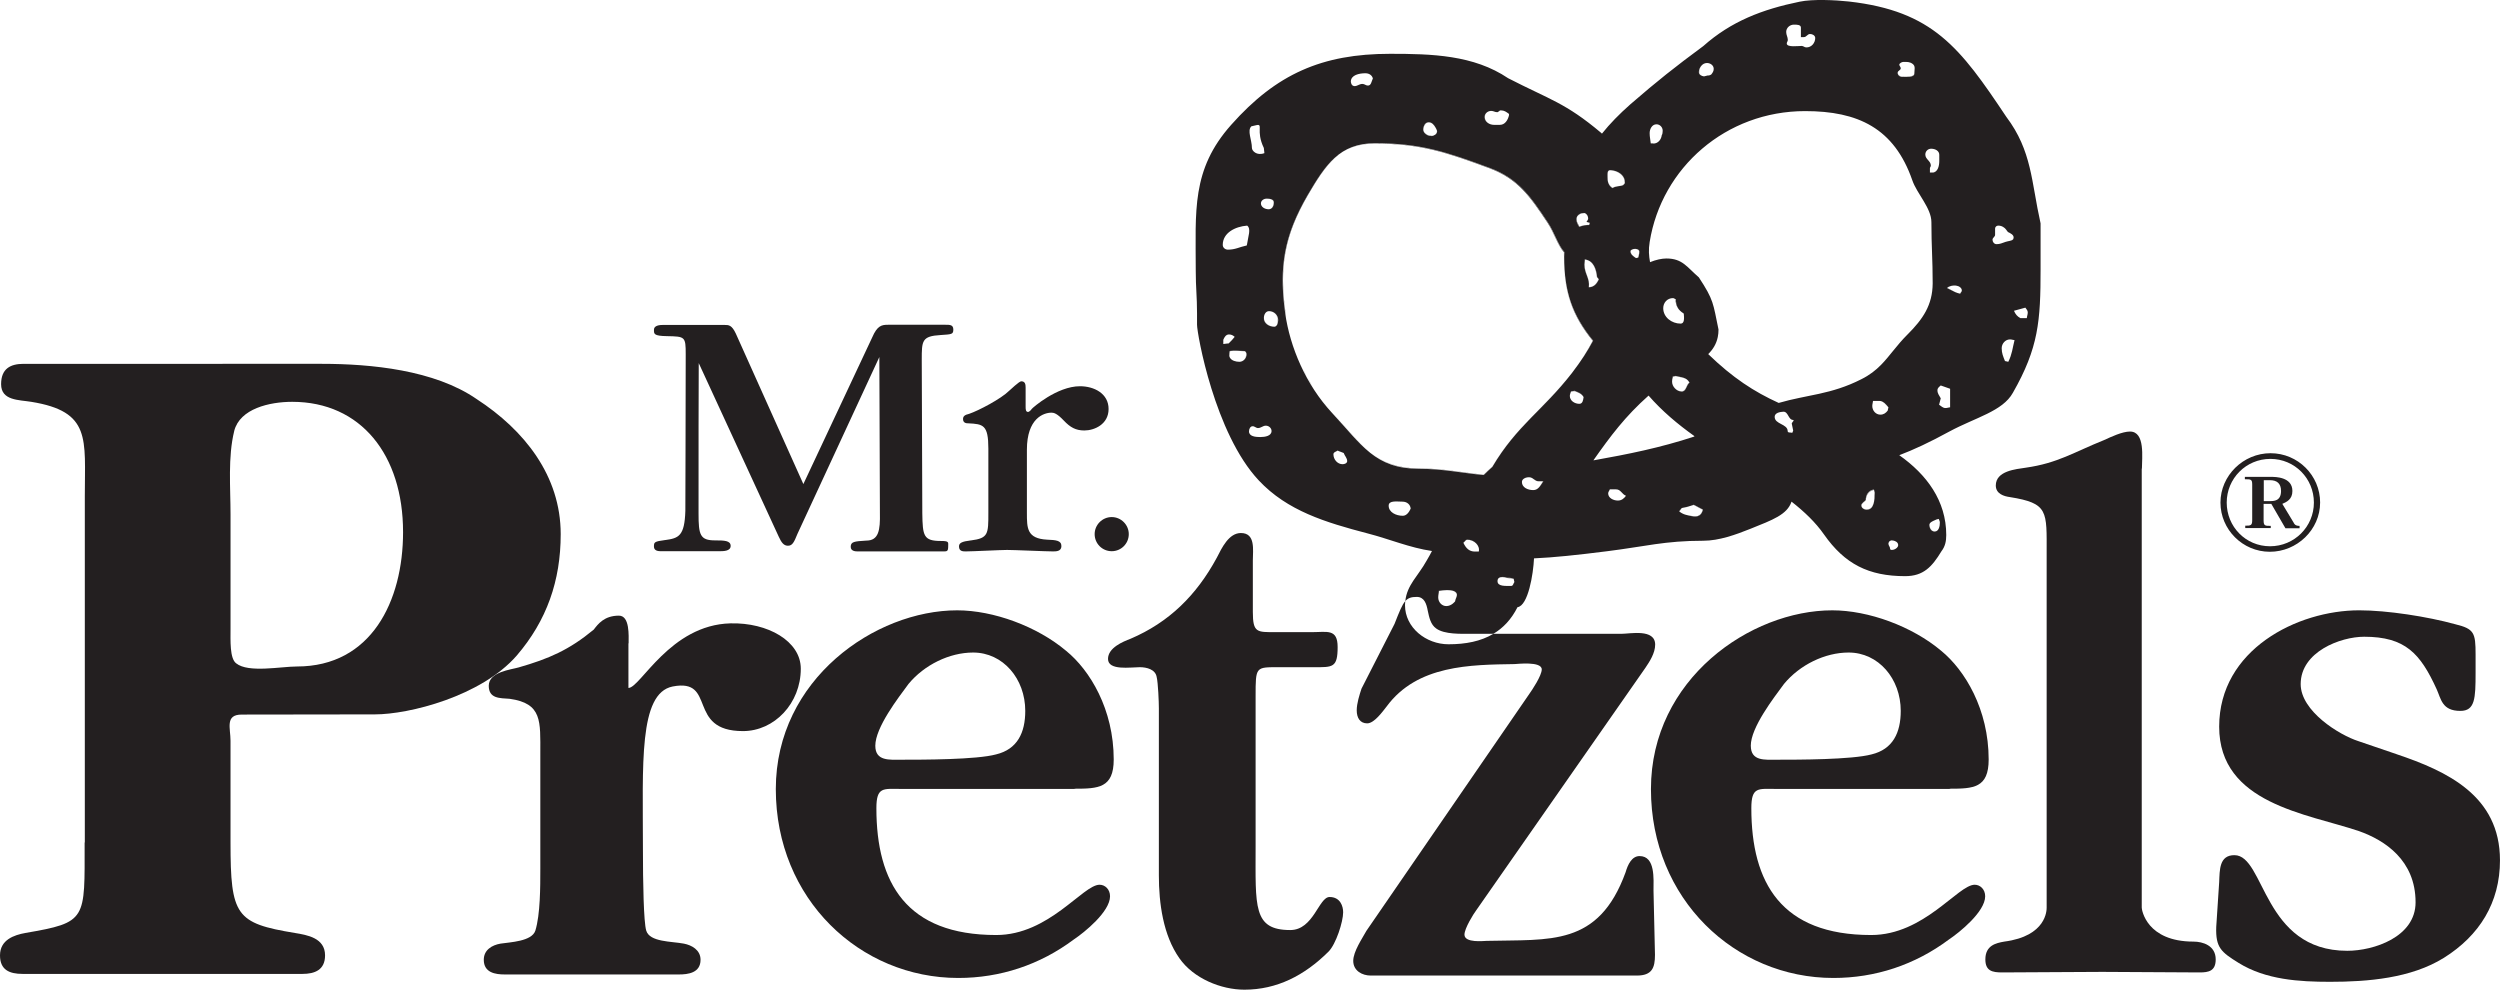 <?xml version="1.0" encoding="UTF-8"?>
<svg id="Layer_2" data-name="Layer 2" xmlns="http://www.w3.org/2000/svg" viewBox="0 0 1447.29 572.95">
  <defs>
    <style>
      .cls-1 {
        fill: #231f20;
      }
    </style>
  </defs>
  <g id="Layer_1-2" data-name="Layer 1">
    <g id="mrpretzels">
      <path class="cls-1" d="M1239.99,271.29c0-6.27,2.02-21.46-6.91-21.46-4.46,0-10.94,3.08-14.88,4.89-17.74,7.12-26.88,13.39-45.48,16.04-5.63.85-17.32,1.81-17.32,10.31,0,4.89,4.89,6.27,8.08,6.69,22.53,3.61,21.36,8.07,21.36,32.62v205.07c0,1.38,0,16.47-24.54,19.66-4.89.85-10.94,2.23-10.94,10.31,0,6.69,4.04,7.54,9.67,7.54,19.34,0,38.68-.32,58.02-.32s37.08.32,56.42.32c5.21,0,9.24-.85,9.24-7.54,0-8.08-7.54-10.31-12.86-10.31-27.09,0-29.96-18.28-29.96-19.66v-254.16h.11Z"/>
      <path class="cls-1" d="M813.38,350.34c0-.84.11-1.59.19-2.36-1.93,2.18-3.46,6.12-6.25,13.2l-19.13,37.51c-1.17,3.61-2.76,8.5-2.76,12.54,0,4.46,2.02,7.54,6.06,7.54s8.82-6.69,11.26-9.78c17.74-24.12,48.66-24.12,74.06-24.54,1.17,0,15.73-1.81,15.73,3.08,0,3.61-5.63,12.01-7.23,14.24l-94.25,137.07c-2.44,4.46-7.65,12.01-7.65,17.43,0,5.74,5.21,8.5,10.09,8.5h154.07c8.82,0,10.52-4.46,10.52-12.01l-.85-37.08c0-6.69,1.17-20.08-8.07-20.08-4.46,0-6.8,4.89-8.08,9.35-15.73,43.25-43.78,38.78-80.43,39.74-1.59,0-12.86,1.38-12.86-3.61,0-3.61,5.21-12.01,6.91-14.24l97.86-140.26c2.44-3.61,5.63-8.5,5.63-13.39,0-9.35-14.56-6.27-19.34-6.27h-74.3c-7.28,4.36-16.03,6.06-26,6.06-13.07,0-25.18-9.67-25.18-22.63Z"/>
      <path class="cls-1" d="M1028.01,456.71h100.73v-.11c13.71,0,22.53-.42,22.53-16.89,0-29.11-13.81-51.75-27.41-62.9-16.89-14.24-42.18-23.48-63.12-23.48-47.28,0-104.98,39.74-104.98,103.49s48.77,109.34,105.62,109.34c24.23,0,47.18-7.54,66.94-22.31,6.06-4.04,20.93-16.04,20.93-24.97,0-4.04-2.87-6.69-6.06-6.69-9.67,0-29.22,29.11-59.93,29.11-52.06,0-69.38-30.18-69.38-73.42,0-12.54,4.04-11.16,14.13-11.16ZM1013.56,431.74c0-10.63,13.28-27.73,19.23-35.81,9.14-11.05,23.69-18.17,37.4-18.17,17.32,0,30.18,15.19,30.18,33.79,0,12.64-4.57,22.21-16.89,25.18-11.48,3.08-42.61,3.08-54.93,3.08-6.8,0-14.98.96-14.98-8.08Z"/>
      <path class="cls-1" d="M562.09,312.84c-5.31.64-6.91,1.49-6.91,3.51,0,2.87,2.34,2.87,3.93,2.87,3.72,0,20.4-.85,23.91-.85,4.14,0,22.74.85,26.56.85,1.81,0,4.89,0,4.89-3.08,0-3.29-3.19-3.51-8.29-3.72-11.69-.64-11.69-6.59-11.69-15.51v-36.55c0-18.17,9.67-21.46,14.24-21.46,1.38,0,3.19.43,7.12,4.57,3.72,3.93,6.91,5.74,11.9,5.74,5.74,0,14.03-3.51,14.03-12.43s-8.29-13.18-16.58-13.18c-13.28,0-27.52,12.54-27.94,13.18-.21.42-1.38,1.7-2.13,1.7-1.38,0-1.38-1.7-1.38-3.08v-10.94c0-1.91-.21-3.72-2.55-3.72-1.17,0-6.38,4.99-6.91,5.42-4.78,4.78-17.85,11.58-23.16,13.39-2.76.64-3.61,1.49-3.61,3.08,0,2.44,2.23,2.44,2.97,2.44,8.71.42,11.69.85,11.69,14.66v37.19c0,12.22,0,14.66-10.09,15.94Z"/>
      <path class="cls-1" d="M653.47,309.22c0-5.42-4.46-9.88-9.88-9.88s-9.88,4.46-9.88,9.88,4.36,9.88,9.88,9.88,9.88-4.46,9.88-9.88Z"/>
      <path class="cls-1" d="M385.17,312.62c-6.48.85-6.59,1.28-6.59,3.83,0,2.34,2.34,2.66,3.93,2.66h33.79c2.55,0,6.69,0,6.69-3.08s-3.72-3.19-9.03-3.19c-8.71,0-9.56-3.19-9.56-15.51,0-21.57,0-86.6.11-87.13l46.33,100.52c1.59,3.51,2.98,5.21,5.31,5.21,2.55,0,3.51-1.91,5.53-6.91l47.39-102.32.32,90.32c.21,9.78-.64,15.94-7.86,15.94-7.01.42-9.03.64-9.03,3.61,0,2.44,2.55,2.66,4.14,2.66h49.3c2.34,0,2.98,0,2.98-2.97,0-2.34.64-3.08-4.14-3.08-10.2,0-10.63-2.97-10.84-15.94l-.32-88.83c0-11.16,0-13.81,10.94-14.45,6.48-.42,7.33-.42,7.33-3.19s-2.02-2.76-4.57-2.76h-33.15c-3.72,0-6.27.42-9.24,7.33l-39.85,84.9-39.1-87.13c-2.34-4.99-4.14-4.99-6.48-4.99h-35.81c-3.51,0-5.1,1.06-5.1,2.76,0,2.34-.32,3.61,7.54,3.72,10.41.21,10.84.21,10.84,10.41,0,27.63-.21,89.25-.21,90.74-.43,14.66-3.93,15.83-11.58,16.89Z"/>
      <path class="cls-1" d="M14.66,540.12c-6.48,1.17-14.66,3.93-14.66,12.96,0,8.39,5.42,10.73,13.07,10.73h162.04c7.01,0,13.07-2.23,13.07-10.73,0-10.09-10.31-11.79-17.43-12.96-34.21-5.63-37.3-9.99-37.3-52.38v-58.87c0-7.33-3.29-15.19,6.48-15.19l77.14-.11c19.66,0,61.42-10.41,82.03-34,17.43-20.29,25.5-43.35,25.5-70.34,0-33.79-21.04-60.25-48.66-78.2-24.44-16.89-61.31-20.4-89.57-20.4H13.71c-7.65,0-13.07,2.76-13.07,11.79,0,9.56,10.31,9.03,17.43,10.2,34.85,5.63,31.03,21.36,31.03,54.61v200.5h-.11c0,44.84,1.59,46.22-34.32,52.38ZM135.58,249.51c3.29-12.96,20.51-16.89,33.58-16.89,39.74,0,64.18,30.71,64.18,75.44,0,40.06-18.49,77.78-61.42,77.78-9.24,0-28.16,3.83-35.17-1.81-3.83-2.76-3.29-13.49-3.29-20.29v-65.77c0-15.83-1.59-33.26,2.13-48.45Z"/>
      <path class="cls-1" d="M521.5,456.71h100.62v-.11c13.71,0,22.63-.42,22.63-16.89,0-29.11-13.81-51.75-27.52-62.9-16.89-14.24-42.18-23.48-63.12-23.48-47.28,0-104.98,39.74-104.98,103.49s48.77,109.34,105.62,109.34c24.23,0,47.18-7.54,66.94-22.31,6.06-4.04,20.93-16.04,20.93-24.97,0-4.04-2.87-6.69-6.06-6.69-9.67,0-29.22,29.11-59.82,29.11-52.06,0-69.38-30.18-69.38-73.42,0-12.54,4.04-11.16,14.13-11.16ZM506.73,431.74c0-10.63,13.28-27.73,19.23-35.81,9.14-11.05,23.7-18.17,37.4-18.17,17.32,0,30.18,15.19,30.18,33.79,0,12.64-4.57,22.21-16.89,25.18-11.26,3.08-42.5,3.08-54.83,3.08-6.8,0-15.09.96-15.09-8.08Z"/>
      <path class="cls-1" d="M389.42,397.42c25.71-4.99,7.76,25.82,40.7,25.82,18.17,0,33.47-16.04,33.47-36.13,0-15.94-19.13-26.78-40.7-26.24-34.96.85-52.17,37.4-59.08,37.4v-25.82h.11c0-4.46.74-16.04-5.63-16.04-8.5,0-12.11,4.89-14.56,8.08-14.24,11.79-26.03,16.89-43.46,21.89-4.36,1.28-17.32,2.55-17.32,10.63,0,7.54,6.48,7.12,12.11,7.54,18.91,2.66,17.74,12.96,17.74,31.66v66.83c0,10.31,0,26.35-2.87,35.7-2.02,6.27-14.56,6.69-20.19,7.54-4.89.85-9.67,3.61-9.67,9.35,0,7.54,6.8,8.5,12.11,8.5h100.84c5.21,0,12.54-.85,12.54-8.5,0-5.74-5.21-8.5-9.67-9.35-7.23-1.38-19.76-.85-21.78-7.54-1.49-4.99-1.91-27.52-1.91-47.6,0-48.56-2.55-89.78,17.21-93.72Z"/>
      <path class="cls-1" d="M1299.81,304.34v1.38h14.77v-1.28c-3.29,0-4.14,0-4.14-3.19v-9.56h4.46l8.18,14.13s8.18,0,8.18,0v-1.38c-1.28,0-2.66-.11-3.51-2.02l-6.48-10.73c2.44-1.06,5.84-2.55,5.84-7.44,0-8.18-9.88-8.18-12.33-8.18h-15.19v1.38c3.51,0,4.25,0,4.25,3.08v20.61c0,3.08-.85,3.19-4.04,3.19ZM1310.54,277.99h3.61c4.04,0,6.38,1.91,6.38,6.27,0,5.84-4.25,5.84-6.38,5.84h-3.61v-12.11Z"/>
      <path class="cls-1" d="M769.07,550.95c4.36-4.36,8.5-17.32,8.5-22.84,0-3.4-1.59-8.82-7.86-8.82s-9.24,19.13-22.74,19.13c-21.68,0-20.08-13.49-20.08-48.35v-87.02c0-17.21,0-16.79,13.49-16.79h20.08c11.05,0,13.92.43,13.92-11.69,0-10.73-6.16-8.61-14.77-8.61h-21.25c-10.63,0-13.07.42-13.07-11.69v-29.75c0-6.06,1.7-15.94-6.91-15.94-7.01,0-11.05,8.61-13.92,14.24-11.9,21.99-27.84,37.51-49.94,46.96-4.46,1.7-13.07,5.21-13.07,11.69,0,6.91,13.07,4.78,18.38,4.78,4.04,0,9.03,1.28,9.78,5.63.85,3.51,1.28,14.66,1.28,18.17v96.8c0,15.94,2.44,34.53,11.9,47.92,8.18,11.69,24.12,18.17,37.61,18.17,18.81,0,34.75-8.18,48.66-21.99Z"/>
      <path class="cls-1" d="M1343.16,290.95c0-15.73-12.86-28.58-28.69-28.58s-29.01,12.96-29.01,28.58,12.86,28.48,28.58,28.48,29.11-12.75,29.11-28.48ZM1289.08,290.95c0-13.92,11.16-25.29,25.29-25.29s25.18,11.37,25.18,25.29-11.26,25.29-25.39,25.29-25.08-11.37-25.08-25.29Z"/>
      <path class="cls-1" d="M1387.47,436.62l-22.1-7.54c-11.26-3.61-33.47-17.43-33.47-33.05,0-18.7,23.06-27.41,36.76-27.41,23.8,0,32.51,9.67,41.97,30.39,2.55,5.63,3.08,12.54,13.71,12.54,8.5,0,8.82-7.23,8.82-21.99v-10.73c0-12.54-.85-14.77-11.69-17.43-16.15-4.46-39.53-8.08-55.68-8.08-35.81,0-81.07,22.74-81.07,67.37s50.79,50.26,80.97,60.46c14.98,5.31,32.73,16.89,32.73,41.23,0,20.08-24.23,28.05-39.53,28.05-48.98,0-47.6-55.36-65.35-55.36-8.82,0-8.5,8.5-8.82,15.62l-1.7,25.93c-.42,12.01,2.87,14.56,12.96,20.83,15.73,9.78,35.17,10.94,52.91,10.94,21.78,0,46.96-2.02,65.98-13.92,20.51-12.86,32.41-31.88,32.41-56.42,0-37.51-30.81-51.64-59.82-61.42Z"/>
      <path class="cls-1" d="M922.08,197.31c.03-.06.07-.12.1-.19-12.22-14.98-16.79-28.48-16.79-48.66v.32c0,20.02,4.55,33.6,16.69,48.53Z"/>
      <path class="cls-1" d="M796.06,83.01c-7.65,0-13.6,1.75-18.59,4.87,4.95-3.04,10.83-4.76,18.38-4.76,26.35,0,41.23,4.99,65.98,14.13,16.89,6.16,23.8,16.36,33.9,31.45,3.93,5.84,5.84,13.07,9.67,17.32v2.44c0-.96.11-1.81.11-2.66-3.93-4.25-5.74-11.48-9.67-17.32-5.04-7.48-9.26-13.79-14.34-19.01-5.09-5.19-11.03-9.27-19.45-12.34-24.76-9.14-39.63-14.13-65.98-14.13Z"/>
      <path class="cls-1" d="M782.14,47.2c0,1.28.64,2.66,1.91,2.66.01,0,.02-.01.04-.01.01,0,.02,0,.04,0-1.25-.03-1.98-1.38-1.98-2.64Z"/>
      <path class="cls-1" d="M831.85,75.93c-.03,1.67-1.59,2.83-3.17,2.72-1.81,0-3.5-.94-4.26-2.38.67,1.48,2.36,2.45,4.19,2.48.77,0,1.49-.27,2.07-.67.05-.04.13-.03.18-.06.61-.48,1.01-1.17,1.01-2.01,0-.02-.02-.04-.02-.07Z"/>
      <path class="cls-1" d="M843.24,344.4h0c0,1.49-.74,2.23-.96,3.72.21-1.49.96-2.23.96-3.72Z"/>
      <path class="cls-1" d="M843.23,344.39c.1-2.32-3.04-2.75-5.37-2.75-.02,0-.03,0-.05,0,2.33.01,5.42.45,5.42,2.75Z"/>
      <path class="cls-1" d="M777.78,262.26l-3.4-1.38s-.03.01-.04.02l3.44,1.36Z"/>
      <path class="cls-1" d="M1101.22,44.44c2.76,0,6.8.32,7.01-1.81,0-1.1.2-2.17.2-3.14,0,0,0,0,0-.01,0,.93-.19,1.96-.19,3.05-.21,2.13-4.25,1.81-7.01,1.81-1.34,0-2.55-1.02-2.61-2.35,0,0,0,0,0,0,.06,1.43,1.27,2.45,2.61,2.45Z"/>
      <path class="cls-1" d="M1117.05,303.81c0,1.99,1.05,3.87,3.02,3.91,0,0,0,0,0,0-1.87-.05-3.02-2.02-3.02-3.91Z"/>
      <path class="cls-1" d="M1117.76,302.43c.41-.34.95-.6,1.53-.86-.54.27-1.1.52-1.53.86Z"/>
      <path class="cls-1" d="M1117.05,303.81h0s.01-.01.01-.02c0,0-.01.01-.01.02Z"/>
      <path class="cls-1" d="M946.46,144.17c-.61,0-1.2.11-1.68.32-.01,0,0,.02-.02.03.46-.23,1.08-.34,1.69-.35Z"/>
      <path class="cls-1" d="M920.59,151.5c-.82-.62-1.82-1.04-2.99-1.25,0,.02,0,.04,0,.06,1.17.19,2.17.6,2.99,1.19Z"/>
      <path class="cls-1" d="M918.46,128.38c.2-.3.43-.54.61-.79.06-.09.06-.2.11-.29.11-.2.22-.4.22-.69h0c-.02.72-.63,1.15-.95,1.77Z"/>
      <path class="cls-1" d="M920.06,130.19l.29-1.18h0s-.36,1.18-.36,1.18c.03,0,.05,0,.08,0Z"/>
      <path class="cls-1" d="M931.96,98.63s-.02.01-.04.01c2.95.02,5.89,1.28,7.47,3.38.74.96,1.17,2.02,1.17,3.4,0,.23-.17.34-.23.52.09-.22.32-.32.32-.6-.02-1.34-.43-2.38-1.16-3.32-1.59-2.12-4.57-3.4-7.54-3.4Z"/>
      <path class="cls-1" d="M1085.18,285.21s0-.01,0-.02c0,4.24-.34,9.79-4.57,9.79-.74,0-1.5-.27-2.09-.71.56.49,1.32.79,2.13.8,4.19-.06,4.52-5.63,4.52-9.86Z"/>
      <path class="cls-1" d="M1160.83,140.07c.48-.17,1-.27,1.52-.38.06-.01.12-.03.18-.05-.57.11-1.15.23-1.7.42Z"/>
      <path class="cls-1" d="M1134.22,169.86c-1.12-.31-2.07-.67-2.95-1.09.86.42,1.81.78,2.95,1.09Z"/>
      <path class="cls-1" d="M1134.71,170h0c.42-.72.94-1.05.94-1.89,0,.84-.62,1.17-.94,1.89Z"/>
      <path class="cls-1" d="M968.09,220.96c0-.45.06-.77.09-1.14-.05.34-.1.68-.1,1.11,0,.01,0,.02,0,.03Z"/>
      <path class="cls-1" d="M970,217.74c2.54.63,4.83.74,6.55,2.03-1.7-1.35-3.99-1.49-6.54-2.11l-.75.19-.85.11v.09l.74-.09.85-.21Z"/>
      <path class="cls-1" d="M744.1,181.08c.11.75.38,1.54.5,2.3-.12-.73-.29-1.47-.39-2.2-3.72-26.67-.64-44.84,12.86-68.11,6.44-11.02,12.09-20.01,20.4-25.2-8.42,5.17-14.13,14.2-20.62,25.31-1.66,2.87-3.16,5.65-4.51,8.39-9.54,19.39-11.49,36.21-8.24,59.51Z"/>
      <path class="cls-1" d="M771.3,238.88c-.1-.11-.19-.24-.29-.35.07.07.12.17.19.24,8.6,9.29,14.86,17.42,22.19,23.22-7.25-5.79-13.49-13.88-22.08-23.11Z"/>
      <path class="cls-1" d="M914.73,209.42c-1.41,2.03-2.92,4.13-4.66,6.41,1.75-2.25,3.25-4.36,4.66-6.41Z"/>
      <path class="cls-1" d="M748.19,198.32c-.49-1.54-.93-3.08-1.35-4.62.42,1.55.86,3.07,1.35,4.62Z"/>
      <path class="cls-1" d="M761.79,226.76c-.63-.93-1.21-1.88-1.81-2.83.6.95,1.18,1.89,1.81,2.83Z"/>
      <path class="cls-1" d="M754.05,213.14c-.69-1.44-1.34-2.88-1.96-4.34.63,1.47,1.27,2.89,1.96,4.34Z"/>
      <path class="cls-1" d="M974.48,181.32s0,0,0,0c-.63-.38-1.24-.78-1.73-1.25.49.46,1.1.86,1.73,1.25Z"/>
      <path class="cls-1" d="M977.02,298.19c-.5-.12-.99-.23-1.45-.38.43.14.99.26,1.45.38Z"/>
      <path class="cls-1" d="M985.72,295.09l-.03-.02c-.56,2.71-2.35,4.57-6.34,3.63-.7-.16-1.34-.29-1.96-.42.67.16,1.27.33,2.07.53.97.23,1.8.29,2.53.21,2.23-.27,3.34-1.86,3.74-3.92Z"/>
      <path class="cls-1" d="M972.23,296.05c.08.07.16.07.24.13-.08-.06-.15-.09-.23-.15l-.02.02Z"/>
      <path class="cls-1" d="M1070.3.87c-7.76-.85-20.83-1.49-28.48.11-21.68,4.46-39.63,11.37-55.78,25.71-16.68,12.33-26.35,19.98-42.18,33.68-6.38,5.63-11.9,11.26-16.47,17l-.43-.43c-20.83-17.53-29.54-19.13-53.87-31.66-19.98-13.49-44.31-14.13-68.32-14.13-39.42,0-65.88,11.69-92.02,41.12-23.16,26.03-20.51,49.73-20.51,84.58,0,9.78.74,14.77.74,24.54v6.59c0,5.21,10.2,63.01,35.81,90.21,16.47,17.53,38.57,24.23,62.9,30.6,12.75,3.29,24.33,8.29,37.3,10.2-.96,1.91-2.02,3.72-3.19,5.74-4.91,8.83-11.28,13.91-12.24,23.25,1.6-1.81,3.47-2.42,6.61-2.42,4.36,0,5.63,3.93,6.38,7.97.85,4.04,1.7,8.08,4.89,10.31,4.78,3.51,14.56,3.08,19.76,3.08h13.36c5.6-3.35,10.34-8.25,13.95-15.41,6.16-.85,9.14-19.13,9.56-28.26,11.69-.53,24.76-1.91,42.4-4.14,21.99-2.76,33.36-6.06,55.57-6.06,9.14,0,18.81-3.51,27.31-6.91,12.96-5.21,21.25-8.18,23.8-15.73,7.44,5.84,13.92,12.01,18.81,19.02,12.01,17.11,25.82,24.12,46.96,24.12,10.52,0,15.51-5.31,21.04-14.45,2.12-2.76,2.76-5.74,2.76-9.35,0-19.87-11.37-35.06-27.2-46.22,8.39-3.19,17.32-7.33,29.01-13.71,15.19-8.18,30.81-11.69,36.76-22.42,14.88-26.03,16.04-41.65,16.04-71.51v-26.56c-5.42-24.12-4.89-41.86-19.87-61.73-26.78-40.16-42.5-61.2-91.17-66.73ZM1119.18,301.57l1.91-.85,1.28-.32c.21.85.64,1.17.64,2.12,0,2.21-.64,5.14-2.93,5.19.02,0,.04.02.06.02-.02,0-.04-.01-.06-.02-.02,0-.03.02-.04.02-2.02,0-3.08-1.91-3.08-3.93.11-1.17,1.17-1.7,2.23-2.23ZM1098.57,41.89s.04.06.04.09c.13-1.14,1.76-1.31,1.76-2.43,0-.96-.85-1.28-.85-2.23,0,0,.03-.02.03-.03,0-.03-.03-.04-.03-.07,0-.53,1.38-1.49,2.34-1.49-.96,0-2.34.96-2.34,1.49,0,.03.03.04.03.07.05-.54,1.37-1.45,2.31-1.45,2.13,0,3.72-.11,5.42,1.17.89.68,1.13,1.52,1.15,2.48,0-.02,0-.03,0-.05-.02-.98-.25-1.85-1.15-2.54.92.7,1.15,1.56,1.15,2.54,0,.02,0,.04,0,.06.02.97-.2,2.07-.2,3.24-.11,2.12-4.25,1.81-7.01,1.81-1.38,0-2.66-1.06-2.66-2.44,0-.05.04-.07.04-.12,0-.04-.04-.06-.04-.1ZM1038.53,14.26c1.7,0,4.04,0,4.04,1.7v5.53h1.7c1.59,0,2.02-1.81,3.61-1.81,1.38,0,2.98.85,2.98,2.34,0,2.87-2.23,5.53-5.21,5.42-1.06,0-1.49-.85-2.66-.85-1.9,0-8.49.93-8.59-1.34,0,.02-.02.04-.02.06,0,1.17,1.7,1.51,3.62,1.57,1.9.05,4.03-.19,4.98-.19,1.17,0,1.59.85,2.66.85-1.06,0-1.59-.85-2.66-.85-.9,0-3.06.24-4.98.19-1.93-.05-3.62-.39-3.62-1.57,0-.02.02-.04.02-.06,0-.02-.02-.03-.02-.05,0-.83.6-1.27.62-2.08-.03-1.76-.94-2.83-.94-4.61,0-2.44,2.13-4.25,4.46-4.25ZM984.87,38.12s.06-.04.09-.07c.8-.95,1.92-1.58,3.21-1.58,2.02,0,3.93,1.38,3.93,3.4,0,1.38-.64,2.23-1.38,3.19.74-.96,1.28-1.81,1.28-3.08,0,1.28-.53,2.13-1.38,3.19,0,0-1.28.74-2.02.53l-2.13.53c-1.49-.21-2.98-.96-2.98-2.55.05-1.33.56-2.61,1.38-3.55ZM958.95,71.96c2.02,0,3.61,1.7,3.61,3.72,0,.74-.11,1.06-.21,1.91l-.32.64c-.32,2.66-2.23,4.89-4.89,4.89v-.11h-1.49c-.21-2.34-.64-3.61-.64-5.95s1.38-5.1,3.93-5.1ZM944.79,144.49c1.37-.79,4.28-.43,4.28,1.1,0,1.38-.32,2.23-.64,3.51l-1.28.32s-.02-.01-.03-.02l-.08.02c-.79-.56-1.56-1.09-2.16-1.73-.56-.58-.98-1.23-1.03-2.1,0-.51.39-.87.93-1.1ZM931.07,98.96c.2-.26.48-.44.88-.44,2.97,0,5.95,1.28,7.54,3.4.74.96,1.17,2.12,1.17,3.4,0,.01-.01.01-.01.03,0,.03.01.05.01.08,0,.8-.3,1.2-.77,1.52-.04.06-.03.13-.08.18-1.49.85-4.57.42-6.27,1.81-2.44-1.49-2.97-3.83-2.97-6.69,0-1.14-.11-2.63.5-3.28ZM924.63,160.47l.96,1.17s-.02.04-.04.06l.04.04c-1.17,2.55-2.87,4.57-5.84,4.57.74-5.21-2.55-7.86-2.55-13.07,0-.02,0-.04,0-.07,0-.01,0-.02,0-.04,0-.18.03-.32.05-.48.03-.37.05-.75.1-1.11.06-.42.11-.85.06-1.38.08.01.12.07.2.08,0-.03,0-.05.01-.08,4.89.85,6.48,5.42,7.01,10.31ZM912.62,126.89c0-1.07.51-1.98,1.29-2.61.75-.63,1.77-1,2.85-1,.83,0,1.47.41,1.92,1.01,0,0,0,0,0,0,.47.63.73,1.47.73,2.28,0,.01-.01.02-.01.03,0,.02.01.05.01.07,0,.24-.13.42-.24.62-.05.09-.05.21-.11.29-.2.29-.44.56-.61.89l1.88.52.03-.1-.02.1h.02s-.32,1.28-.32,1.28c-2.34,0-3.61.32-5.84,1.06-.85-1.49-1.59-2.55-1.59-4.36,0-.02.01-.03.01-.05,0-.02-.01-.04-.01-.06ZM863.32,64.2s.03.01.05.01.04-.01.06-.01c-.02,0-.04.01-.06.01,1.34.02,1.99.73,3.35.73.85,0,1.17-1.06,2.13-1.06.03,0,.04.02.07.02.01,0,.02-.02.03-.02-.01,0-.02.02-.03.02,1.96.02,3.03.85,4.6,2l.11.64c-.64,2.97-2.34,5.74-5.42,5.74,3.19,0,4.78-2.76,5.52-5.74-.74,2.97-2.34,5.74-5.42,5.74h-3.4c-2.66,0-5.31-1.7-5.31-4.36-.11-2.11,1.67-3.68,3.77-3.71h0c-2.1.03-3.87,1.6-3.87,3.71,0,2.66,2.66,4.36,5.31,4.36-2.66,0-5.31-1.7-5.42-4.36,0-2.13,1.81-3.72,3.93-3.72ZM827.09,70.79c1.05,0,1.8.39,2.44,1.01.64.57,1.16,1.37,1.7,2.29.21.53.74,1.38.74,1.91,0,.83-.45,1.52-1.11,2.01-.05.04-.13.03-.18.06-.58.39-1.26.69-2,.69-.02,0-.05-.01-.07-.01-.01,0-.02.01-.04.01-2.34,0-4.68-1.7-4.68-4.04.03-.51.14-1.01.31-1.48.41-1.36,1.43-2.45,2.87-2.45ZM790.53,42.42c2.02,0,3.72,1.06,4.25,2.98-.85,1.81-.96,4.14-2.87,4.14-1.28,0-1.91-.96-3.19-.96-1.81,0-2.76,1.28-4.57,1.28-.01,0-.02-.02-.03-.02-.01,0-.02,0-.04,0s-.02.01-.04.01h0c-1.28,0-2.02-1.38-2.02-2.66.11-3.72,4.68-4.78,8.5-4.78ZM733.16,114.99s.06,0,.09,0c0,0,0,0,.01,0,1.81,0,4.25.32,4.25,2.23,0,2.02-1.06,3.93-3.08,3.93-.02,0-.04,0-.07,0-.01,0-.02,0-.04,0,.01,0,.02,0,.04,0-2.11-.03-4.39-1.29-4.39-3.39,0-1.58,1.58-2.74,3.27-2.75-.03,0-.06,0-.09,0-1.69,0-3.28,1.17-3.28,2.76,0-1.7,1.7-2.76,3.19-2.76.03,0,.06,0,.09,0,0,0,0,0,.01,0ZM724.44,73.13l2.76-.64c4.46-1.06-.42,3.08,4.46,13.18l.32,2.98c-4.46,1.7-7.23-1.38-7.23-2.98,0-4.68-2.87-10.09-.32-12.54ZM708.19,199.14v-2.44c.64-1.49,1.59-3.08,3.29-3.08,1.36,0,2.3.52,3.24,1.34.02-.03.04-.04.06-.07-.02.03-.04.04-.06.07.02.02.04.02.06.04-1.17,1.49-2.02,2.44-3.51,3.83,0,0-1.17,0-3.08.32ZM708.19,196.59c.64-1.59,1.59-3.08,3.29-3.08-1.7,0-2.66,1.59-3.29,3.08ZM717.43,209.45c-2,0-4.24-.67-5.22-2.08-.38-.49-.62-1.06-.62-1.74,0-.96.21-1.49.32-2.44,1.61-.27,2.91-.27,4.2-.2,1.29.07,2.58.2,4.2.2.44,0,.76.32.98.71.2.28.35.61.4.99,0,2.44-1.81,4.57-4.25,4.57ZM721.79,142.09c-4.46.96-6.59,2.44-10.94,2.44-1.59,0-2.98-1.17-2.98-2.76,0-7.01,7.23-10.63,14.13-11.16,2.44,1.81.53,6.38,0,10.41l-.21,1.06ZM729.54,253.02c-2.87,0-6.48-.42-6.48-3.29,0-1.38.74-2.98,2.13-2.98.58,0,1.06.27,1.54.53s.96.53,1.54.53c.9,0,1.59-.35,2.28-.69.69-.35,1.38-.69,2.28-.69,1.7,0,3.29,1.38,3.29,3.08,0,2.87-3.72,3.51-6.59,3.51ZM738.82,188.71s-.03,0-.04.01c-.28.26-.61.43-1.05.43-3.08,0-6.16-1.91-6.16-4.99.11,3.08,3.19,4.89,6.27,4.89-3.08,0-6.16-1.91-6.16-4.99,0-1.91,1.06-3.93,2.98-3.93,2.97,0,5.31,2.34,5.31,5.21-.08,1.28-.34,2.73-1.14,3.38ZM777.25,268.74c-2.98,0-5.31-2.76-5.31-5.74,0-1.28,1.49-1.49,2.34-2.13l.06.02s.03-.02.04-.02l3.51,1.38c.64,1.81,2.02,2.87,2.02,4.78-.11,1.17-1.49,1.7-2.66,1.7ZM803.92,292.75c0-3.19,4.78-2.34,7.97-2.34,2.44,0,4.57,1.59,4.78,4.04-.85,1.91-2.34,4.14-4.57,4.14-3.93,0-8.18-2.02-8.18-5.84ZM812,290.42c2.44,0,4.57,1.59,4.78,4.04-.21-2.44-2.44-4.04-4.78-4.04ZM842.39,348.11s-2.02,2.76-5.1,2.76c-2.66,0-4.68-2.34-4.68-4.99,0-1.49.32-2.34.53-3.83,1.76-.21,2.93-.41,4.67-.42-.01,0-.03,0-.05,0-1.87,0-2.94.21-4.73.42-.11,1.49-.53,2.34-.53,3.83,0-1.49.42-2.34.42-3.83,1.81-.21,2.87-.42,4.78-.42.02,0,.04,0,.05,0,.02,0,.03,0,.05,0,.01,0,.03,0,.05,0,.02,0,.04,0,.06,0,2.34,0,5.53.43,5.53,2.76-.11,1.49-.85,2.23-1.06,3.72ZM856.09,319.42s-.01-.07,0-.11h-2.23c-3.27,0-5.17-1.99-6.66-5.03-.02.01-.02.03-.04.04,1.49,2.97,3.4,5.1,6.69,5.1-3.29,0-5.21-2.02-6.69-5.1.02-.01.02-.03.04-.04-.01-.02-.03-.04-.04-.06.96-.64,1.17-1.81,2.34-1.81,3.83,0,7.44,3.4,6.59,6.91h0s.01.07,0,.11ZM874.9,339.19c-3.29,0-7.97.43-7.97-2.76,0-3.83,5.63-1.81,5.63-1.81,1.38.11,2.34.21,3.72.43l.42,1.91c-.64.74-.64,2.23-1.81,2.23ZM866.93,336.32c0-.96.35-1.55.88-1.9,1.59-1.05,4.78.06,4.86-.02,1.38.11,2.34.21,3.72.43-1.49-.11-2.34-.21-3.83-.32,0,0-3.17-1.13-4.75-.09-.53.35-.88.94-.88,1.9ZM887.76,283.72c2.87,0,4.14-2.66,5.63-5.1h-.11c-1.49,2.44-2.76,5.1-5.63,5.1-3.19,0-6.59-1.49-6.59-4.68,0-1.81,2.13-2.76,4.04-2.76.01,0,.02,0,.04,0,.02,0,.05,0,.07,0,2.34,0,3.19,2.34,5.53,2.34h2.55s.11,0,.11,0h0s.11,0,.11,0c-1.59,2.44-2.87,5.1-5.74,5.1ZM914.32,233.78c-2.76,0-5.52-1.81-5.52-4.57,0-.96.42-1.49.64-2.44l2.12-.32c2.13.85,4.04,1.38,5.21,3.4-.21,1.7-.53,3.93-2.44,3.93ZM911.56,226.35l-2.13.32c-.21,1.06-.64,1.49-.64,2.44,0-.96.42-1.38.64-2.55l2.13-.32c2.12.85,4.04,1.38,5.21,3.4-1.06-1.91-3.08-2.44-5.21-3.29ZM922.18,197.44c-2.97,5.52-6.69,11.37-12.22,18.59-8.34,10.71-16.08,18.16-23.49,25.74-7.82,8.04-15.27,16.24-22.62,28.66-1.7,1.49-3.29,2.97-4.78,4.46-.03,0-.06,0-.09,0-.04.04-.09.08-.12.12-11.9-1.06-23.38-3.61-37.4-3.61-25.39,0-33.15-13.92-50.36-32.41-15.09-16.26-24.33-38.04-27.09-57.7-3.26-23.39-1.29-40.24,8.35-59.72,1.38-2.8,2.91-5.66,4.62-8.6,10.31-17.53,18.59-30.07,39-30.07,26.35,0,41.23,4.99,65.98,14.13,8.51,3.09,14.47,7.21,19.56,12.44,5.12,5.21,9.38,11.55,14.44,19.11,3.93,5.84,5.84,13.07,9.67,17.32,0,.96-.11,1.81-.11,2.66,0,20.08,4.57,33.68,16.79,48.66-.04.07-.08.14-.11.2,0,0,0,0,0,.01ZM922.5,266.51s.06-.08.09-.12c-.03,0-.06.01-.09.02,9.88-14.03,18.28-25.29,31.88-37.4,7.76,8.93,16.89,16.58,26.56,23.48-.07.02-.13.04-.19.06.07.05.13.1.19.15-20.08,6.59-38.25,10.2-58.44,13.81ZM968.51,172.58c.64,0,1.06.53,1.59.64,0,.28.07.51.08.77.1,1.38.35,2.67.92,3.77.08.17.14.35.24.51.72,1.21,1.8,2.21,3.13,3.04.15.09.25.21.41.3-.16-.09-.26-.2-.41-.29.13.08.17.22.3.29.21,2.34.53,5.74-1.81,5.74,1.17,0,1.67-.85,1.87-1.99-.2,1.14-.7,1.99-1.87,1.99-5.21,0-10.09-3.72-10.09-8.93,0-3.19,2.34-5.84,5.63-5.84ZM978.07,221.56c-1.91,1.49-1.81,5.1-4.46,5.1-1.51,0-2.9-.69-3.92-1.76-1.04-1.04-1.71-2.46-1.71-3.98,0-1.06.21-1.7.32-2.66v.11c-.06.46-.07.97-.11,1.44.07-.5.16-.97.22-1.54v-.23h-.11v-.09l.85-.11.74-.21s.08.01.11.02l.1-.02c3.29.85,6.27.74,7.97,3.83-.02.01-.03.04-.04.05.01.02.03.03.04.05ZM936.63,289.78c-2.66,0-5.63-1.49-5.63-4.14,0-.96.74-1.59.96-2.34h3.61c2.76,0,3.29,2.76,5.74,3.72-1.17,1.59-2.55,2.76-4.68,2.76ZM981.99,299.02c-.75.09-1.62.04-2.64-.21-2.87-.64-4.89-.85-7.23-2.76l.05-.07s-.03-.02-.05-.04l1.38-1.81c2.76-.53,4.46-.96,7.01-1.91l.04.02s.04-.01.06-.02l5.21,2.76c-.4,2.16-1.59,3.78-3.84,4.03ZM1037.26,245.15l.85,4.14-.53,1.28c-.96-.32-2.66.11-2.66-.96,0-4.25-7.54-3.93-7.54-8.29,0-2.23,2.76-2.87,5.1-2.98,2.87,0,2.76,4.78,5.63,4.78.25,0,.28.11.23.27.04.33-.83,1.16-1.08,1.75ZM1080.72,295.09s-.04-.02-.06-.02c-.02,0-.03.02-.05.02-1.49,0-3.08-1.06-3.08-2.55,0-.02.02-.04.02-.06,0-.02-.02-.03-.02-.04,0-.96,1.81-2.13,2.55-2.98,0-2.97,1.7-5.74,4.78-6.06,0,.09.03.15.04.23.02,0,.04-.02.06-.02,0,.64.32,1.06.32,1.7,0,4.14-.32,9.78-4.57,9.78ZM1088.58,240.05c-2.66,0-4.68-2.34-4.68-4.99,0-1.17.32-1.7.42-2.97h3.61c.62,0,1.16.12,1.67.34.25.1.45.28.67.42.24.15.5.28.72.46,0,0,0,0,.01.01.81.7,1.52,1.6,2.25,2.48l-.43,1.91c-.53.69-1.12,1.28-1.81,1.69-.69.41-1.49.65-2.44.65ZM1098.88,315.6c0,2.34-4.68,3.72-4.68,2.02,0-1.17-.96-1.7-.96-2.87,0-.53.32-.85.42-1.28.53-.11.74-.64,1.28-.64,1.38,0,2.85.52,3.57,1.51,0,0,0,0,0,0-.75-1.09-2.26-1.62-3.68-1.62,1.44,0,2.99.54,3.68,1.62.01.02.03.03.05.05.26.37.42.8.42,1.31-.03-.5-.18-.94-.42-1.31-.01-.02-.03-.03-.04-.04.23.36.36.77.36,1.25ZM1104.3,193.62c-6.44,6.44-10.27,12.47-15.37,17.64-3.06,3.1-6.58,5.9-11.4,8.29-17.53,8.93-31.45,8.93-47.81,13.71-7.12-3.24-13.79-6.88-20.44-11.42-6.65-4.54-13.29-9.99-20.36-16.84,2.71-2.71,4.7-5.84,5.53-9.88.28-1.35.42-2.79.42-4.36-3.19-15.3-2.66-16.89-11.37-30.18-6.91-5.95-9.46-10.94-18.81-10.94-2.66,0-6.06.74-9.46,2.13-.64-3.61-.96-7.23-.21-11.69,6.91-43.03,44.2-75.76,90-75.76,30.5,0,51.53,9.78,62.05,40.06,2.66,7.76,11.05,16.04,11.05,24.23,0,14.34.74,21.15.74,35.49-.11,12.54-5.63,20.61-14.56,29.54ZM1118.75,99.9h-1.49v-2.44c0-.64.53-.96.53-1.59,0-2.76-3.19-3.61-3.19-6.38,0-1.91,1.49-3.4,3.4-3.4,2.23,0,4.68,1.17,4.68,3.51v3.51c0,2.97-.85,6.69-3.93,6.69,3.08.11,3.93-3.61,3.93-6.59v.11c0,2.87-.85,6.59-3.93,6.59ZM1128.95,235.8h-.11c-1.06.11-1.49.42-2.55.42-1.59,0-2.34-1.06-3.72-1.91l.96-3.72c-.96-1.91-1.91-2.66-1.91-4.68,0-1.28.96-1.91,1.91-2.76l5.42,1.91v10.73ZM1134.8,170.03s-.06-.02-.09-.03c0,.01-.01.02-.02.03-2.12-.5-3.46-1.19-4.99-2-.79-.41-1.54-.82-2.56-1.29.59-.59,1.42-.99,2.33-1.22,1.85-.49,3.99-.26,5.2.7.63.46,1.05,1.09,1.07,1.9,0,.85-.64,1.17-.96,1.91ZM1160.72,209.03c-1.06-2.66-1.91-4.57-1.91-7.44,0-2.66,2.13-5.1,4.78-5.1,1.06,0,1.59.32,2.66.42-1.17,4.57-1.38,8.08-3.61,12.54l-1.91-.43ZM1165.93,179.91l6.59-1.81c.64.96,1.38,1.59,1.38,2.76,0,.64-.11,1.14-.23,1.65-.12.5-.25,1.01-.31,1.65h-3.72c-1.8-.95-2.86-2.23-3.71-4.23.37,1,.82,1.82,1.41,2.5-.6-.69-1.05-1.51-1.42-2.52,0,0,0,.01.01.02,0,0,0-.01-.01-.02ZM1162.35,139.69c-.48.11-.97.21-1.41.38-1.91.64-3.08,1.28-5.1,1.28-1.38,0-2.34-1.28-2.34-2.55s1.59-1.7,1.49-2.98v-3.51c0-.96.85-1.7,1.81-1.7,2.66,0,4.04,1.59,5.63,3.72,1.38.64,3.29,1.59,3.29,3.08,0,.82-.44,1.24-1.02,1.55.64-.31,1.13-.73,1.13-1.55,0,1.73-1.72,1.93-3.48,2.28ZM1156.9,130.61c2.66,0,4.04,1.59,5.63,3.72-1.7-2.13-2.98-3.72-5.63-3.72Z"/>
      <path class="cls-1" d="M752.09,208.8c-1.49-3.47-2.79-6.97-3.9-10.48,1.11,3.51,2.42,7.01,3.9,10.48Z"/>
      <path class="cls-1" d="M746.84,193.7c-.93-3.47-1.68-6.92-2.24-10.32.56,3.4,1.31,6.85,2.24,10.32Z"/>
      <path class="cls-1" d="M771.01,238.54c-3.4-3.66-6.43-7.65-9.21-11.78,2.78,4.14,5.84,8.1,9.21,11.78Z"/>
      <path class="cls-1" d="M914.73,209.42c3.03-4.35,5.43-8.26,7.44-11.98-.03-.04-.06-.08-.09-.12-2.01,3.79-4.36,7.76-7.35,12.11Z"/>
      <path class="cls-1" d="M863.74,270.34c-1.7,1.49-3.29,2.97-4.78,4.46-11.9-1.06-23.38-3.61-37.4-3.61-12.63,0-20.92-3.45-28.18-9.19,7.27,5.81,15.57,9.3,28.28,9.3,13.99,0,25.44,2.54,37.31,3.6,1.45-1.45,3-2.9,4.66-4.35,7.45-12.48,14.95-20.71,22.83-28.77,7.44-7.64,15.21-15.13,23.6-25.95-17.21,22.1-31.88,30.39-46.33,54.51Z"/>
      <path class="cls-1" d="M759.98,223.93c-2.2-3.5-4.17-7.11-5.93-10.79,1.76,3.68,3.75,7.29,5.93,10.79Z"/>
      <polygon class="cls-1" points="843.24 344.39 843.23 344.39 843.24 344.4 843.24 344.39"/>
      <path class="cls-1" d="M849.51,312.41c-1.15,0-1.38,1.13-2.3,1.87,0,0,0,0,0,0,.92-.74,1.15-1.77,2.3-1.77,3.79-.1,7.33,3.23,6.58,6.8h0c.75-3.57-2.8-6.91-6.58-6.91Z"/>
      <path class="cls-1" d="M868.92,63.9s0,0,0,0c-.92.03-1.25,1.05-2.09,1.05.84,0,1.27-1.01,2.09-1.05Z"/>
      <path class="cls-1" d="M824.42,76.27c-.21-.47-.34-.99-.31-1.55,0-1.89,1.15-3.76,3.02-3.81-.02,0-.02-.02-.04-.02-1.4,0-2.4,1.04-2.87,2.34-.13.44-.21.91-.21,1.37,0,.6.16,1.16.42,1.66Z"/>
      <path class="cls-1" d="M827.13,70.91c1.98.02,3.05,1.38,3.99,3.17.2.51.69,1.22.72,1.85,0-.02.02-.02.02-.04,0-.53-.53-1.38-.74-1.91-.51-.87-1-1.61-1.59-2.18-.62-.55-1.35-.9-2.34-.9-.02,0-.04.02-.06.02Z"/>
      <path class="cls-1" d="M920.59,151.5c2.49,1.88,3.54,5.36,3.93,8.97l.96,1.17c-1.15,2.62-2.83,4.5-5.63,4.55,0,0,0,.01,0,.02,2.84,0,4.54-1.99,5.7-4.51l-.92-1.13c-.4-3.67-1.46-7.22-4.04-9.08Z"/>
      <path class="cls-1" d="M919.85,166.19c.63-5.19-2.55-7.85-2.55-13.05,0-1.11.19-1.85.3-2.83-.03,0-.05-.03-.09-.03-.04.49-.11.88-.17,1.28-.05.36-.07.74-.1,1.11-.01.17-.04.33-.04.52.02,5.18,3.29,7.84,2.54,13.03.04,0,.07-.02.11-.02Z"/>
      <path class="cls-1" d="M890.52,278.62h.11c-2.32,0-3.18-2.3-5.49-2.33h0c2.31.03,3.16,2.33,5.38,2.33Z"/>
      <path class="cls-1" d="M881.17,279.05c0-1.78,2.07-2.73,3.97-2.75-.01,0-.02,0-.04,0-1.91,0-3.93.96-3.93,2.76Z"/>
      <path class="cls-1" d="M712.2,207.35c-.32-.46-.51-.99-.51-1.62,0-.96.21-1.49.32-2.44,3.19-.53,5.1,0,8.29,0,.33,0,.6.19.83.43-.23-.32-.54-.53-.93-.53-1.57,0-2.83-.13-4.09-.2-1.26-.06-2.52-.07-4.09.2-.11,1.06-.42,1.49-.42,2.44,0,.67.24,1.24.62,1.72Z"/>
      <path class="cls-1" d="M712.2,207.35s0,.01,0,.02c1.03,1.33,3.17,1.98,5.11,1.98-1.88,0-4.08-.65-5.12-2Z"/>
      <path class="cls-1" d="M721.13,203.71c.21.29.34.66.34,1.06.11,2.44-1.7,4.57-4.14,4.57,2.44,0,4.25-2.13,4.25-4.57,0-.31-.14-.61-.29-.88-.05-.07-.1-.12-.15-.18Z"/>
      <path class="cls-1" d="M711.27,198.72c1.46-1.25,2.31-2.21,3.45-3.76h0c-1.14,1.54-1.99,2.4-3.45,3.76Z"/>
      <path class="cls-1" d="M930.87,104.77c-.15-.8-.22-1.63-.19-2.53,0-1.47-.2-3.55,1.24-3.6-.02,0-.05-.01-.07-.01-.35,0-.59.13-.78.33-.54.69-.5,2.06-.5,3.07s.11,1.89.29,2.75Z"/>
      <path class="cls-1" d="M939.82,106.92c-1.38.96-4.46.53-6.27,1.81-1.6-.97-2.33-2.34-2.68-3.95.3,1.64,1.04,3.05,2.68,4.05,1.7-1.38,4.78-.96,6.27-1.81.03-.02.05-.06.08-.08.24-.3.34-.65.44-1-.14.35-.19.78-.52.97Z"/>
      <path class="cls-1" d="M784.12,49.84h0c1.85-.04,2.72-1.25,4.5-1.25-1.78,0-2.75,1.22-4.5,1.25Z"/>
      <path class="cls-1" d="M737.41,117.22c0,1.9-1.05,3.89-3.04,3.92h0c1.99-.03,3.15-2.02,3.15-3.92s-2.37-2.22-4.26-2.23c0,0,0,0-.01,0,1.88.02,4.17.37,4.17,2.22Z"/>
      <path class="cls-1" d="M919.41,126.6s.01-.02.01-.03c0-.03-.03-.06-.03-.09,0,.04.02.08.02.12Z"/>
      <path class="cls-1" d="M918.75,124.47c-.03-.05-.02-.13-.06-.18,0,0,0,0,0,0-.07-.09-.2-.07-.28-.14.11.11.25.2.34.33Z"/>
      <path class="cls-1" d="M916.76,123.39c.15,0,.26.08.4.1-.15-.03-.23-.21-.4-.21-1.06,0-2.08.37-2.85,1-.38.32-.68.73-.88,1.18.69-1.26,2.17-2.08,3.73-2.08Z"/>
      <path class="cls-1" d="M917.16,123.49c.48.1.91.3,1.25.65-.34-.34-.75-.56-1.25-.65Z"/>
      <path class="cls-1" d="M918.75,124.47c.38.57.62,1.26.64,2.01-.04-.72-.24-1.44-.64-2.01Z"/>
      <path class="cls-1" d="M919.95,130.29l.03-.1c-2.18,0-3.56.32-5.66.95-.85-1.59-1.59-2.55-1.59-4.36,0-.49.12-.92.3-1.32-.24.45-.39.94-.4,1.49.02,1.77.74,2.83,1.58,4.3,2.13-.64,3.51-.96,5.74-.96Z"/>
      <path class="cls-1" d="M734.54,180.23c2.98,0,5.31,2.34,5.21,5.31,0,1.15-.24,2.51-.96,3.18.01,0,.03,0,.04-.01.79-.64,1.03-2.08,1.03-3.27,0-2.87-2.34-5.21-5.31-5.21Z"/>
      <path class="cls-1" d="M737.83,189.05c.38,0,.69-.13.95-.33,0,0,0,0,0,0-.26.2-.57.33-.95.33Z"/>
      <path class="cls-1" d="M774.34,260.9h0c-.96.62-2.4.95-2.4,2.1,0-1.15,1.44-1.38,2.4-2.1Z"/>
      <path class="cls-1" d="M946.46,144.17c1.26.01,2.5.48,2.5,1.42,0,1.38-.32,2.23-.64,3.51l-1.2.3h0l1.2-.3c.43-1.38.74-2.13.74-3.51,0-.97-1.31-1.44-2.6-1.42Z"/>
      <path class="cls-1" d="M944.07,145.59c-.03-.48.27-.83.7-1.08-.48.24-.8.6-.8,1.08,0,.9.4,1.54.92,2.1.61.63,1.38,1.17,2.16,1.73l.08-.02c-1.48-1.05-3.05-1.9-3.05-3.8Z"/>
      <path class="cls-1" d="M1099.55,37.29h0c.03.43.2.74.4,1.04-.2-.3-.37-.61-.4-1.04Z"/>
      <path class="cls-1" d="M1117.07,303.78c0-.61.29-1.02.69-1.35-.42.34-.68.77-.69,1.35Z"/>
      <polygon class="cls-1" points="1117.05 303.81 1117.05 303.81 1117.05 303.81 1117.05 303.81"/>
      <path class="cls-1" d="M1127.25,166.74c1.16-1.16,3.22-1.6,5.03-1.38-.91-.12-1.9-.07-2.8.16-.9.24-1.73.64-2.33,1.22.99.46,1.79.89,2.56,1.29.49.25,1.1.51,1.57.74-1.23-.59-2.4-1.28-4.02-2.03Z"/>
      <path class="cls-1" d="M1134.22,169.86c.18.05.28.13.47.17,0-.01.01-.02.02-.03-.18-.04-.32-.1-.49-.15Z"/>
      <path class="cls-1" d="M1132.28,165.36c1.83.24,3.36,1.17,3.36,2.76,0-.81-.38-1.44-.97-1.9-.63-.46-1.48-.75-2.4-.86Z"/>
      <path class="cls-1" d="M1164.7,138.96c-.61.3-1.35.51-2.17.68.84-.16,1.58-.37,2.17-.68Z"/>
      <path class="cls-1" d="M976.54,219.77c.54.43,1.02.96,1.42,1.69-1.9,1.48-1.82,5.04-4.42,5.09.02,0,.04.01.07.01,2.53,0,2.46-3.43,4.42-5.05-.42-.75-.92-1.31-1.49-1.74Z"/>
      <path class="cls-1" d="M973.54,226.54c-2.93-.04-5.43-2.54-5.45-5.59,0,.03,0,.05,0,.08,0,1.46.63,2.84,1.61,3.87,1,1,2.35,1.65,3.81,1.65.02,0,.02-.01.04-.01Z"/>
      <path class="cls-1" d="M980.52,292.33l5.18,2.75s.02-.06.03-.09l-5.16-2.74c-.75.28-1.38.47-2.04.69.64-.19,1.25-.35,2-.6Z"/>
      <path class="cls-1" d="M973.61,294.14c1.91-.29,3.38-.7,4.91-1.2-1.54.45-2.99.83-5.01,1.2l-1.33,1.84s.05.03.07.05l1.36-1.89Z"/>
      <path class="cls-1" d="M975.57,297.81c-1.05-.34-2.04-.86-3.09-1.63,1.05.79,2.05,1.3,3.09,1.63Z"/>
      <path class="cls-1" d="M977.39,298.28c-.12-.03-.25-.06-.37-.09.12.03.24.07.37.09Z"/>
      <path class="cls-1" d="M1093.25,235.8c-.74-.85-1.43-1.77-2.25-2.48,0,0,0,0-.01-.01-.22-.19-.48-.31-.72-.46-.22-.14-.43-.32-.67-.42-.49-.21-1.04-.34-1.67-.34,2.44,0,3.72,2.02,5.31,3.72Z"/>
      <path class="cls-1" d="M962.35,77.48l-.32.64c-.16,1.33-.72,2.55-1.57,3.44.85-.89,1.41-2.11,1.57-3.44l.32-.64Z"/>
      <path class="cls-1" d="M972.74,180.07c-.57-.54-1.02-1.15-1.4-1.8-.02-.04-.07-.05-.09-.09.4.68.89,1.32,1.49,1.88Z"/>
      <path class="cls-1" d="M971.17,178.05c-.05-.08-.03-.2-.07-.28-.54-1.1-.83-2.37-.92-3.77-.02-.28-.19-.48-.19-.77,0,1.83.39,3.44,1.17,4.83Z"/>
      <path class="cls-1" d="M971.25,178.19s-.05-.09-.08-.14c.03.05.05.09.08.14Z"/>
      <path class="cls-1" d="M1085.17,285.19s0-.06,0-.09c0-.55-.21-.96-.27-1.47,0,0-.01,0-.02,0,.04.55.28.97.29,1.55Z"/>
      <path class="cls-1" d="M1078.52,294.27c-.52-.45-.89-1.03-.89-1.73,0-.96,1.81-2.23,2.55-2.87,0-2.95,1.78-5.67,4.7-6.03,0-.05-.02-.08-.02-.13-2.98.32-4.78,3.08-4.78,6.16-.73.62-2.46,1.86-2.53,2.81.02.73.4,1.35.97,1.79Z"/>
      <path class="cls-1" d="M1035.03,23.08s-.01.03-.01.04c0,0,0,0,0,0,0-.02.01-.03.01-.05Z"/>
      <path class="cls-1" d="M1035.01,23.13c-.02.89-.57,1.34-.61,2.13,0,0,0,0,0,0,.03-.8.62-1.24.62-2.06,0-.02-.01-.04-.01-.06Z"/>
      <path class="cls-1" d="M986.57,44.12c-1.49-.32-2.98-1.06-2.87-2.66,0-1.26.47-2.48,1.25-3.41-.02.03-.06.04-.08.07-.79.93-1.27,2.17-1.27,3.45,0,1.49,1.49,2.23,2.98,2.55Z"/>
      <path class="cls-1" d="M988.06,36.58c-1.24,0-2.31.59-3.1,1.47,0,0,0,0,0,0,.8-.89,1.87-1.48,3.11-1.48Z"/>
      <path class="cls-1" d="M1037.26,245.05c.23-.53.96-1.26,1.08-1.64-.01-.09-.05-.16-.23-.16.74,0-.64,1.06-.85,1.81Z"/>
      <path class="cls-1" d="M1032.48,238.46c-2.34,0-5.1.64-5.1,2.87,0-2.23,2.87-2.87,5.1-2.87Z"/>
    </g>
  </g>
</svg>